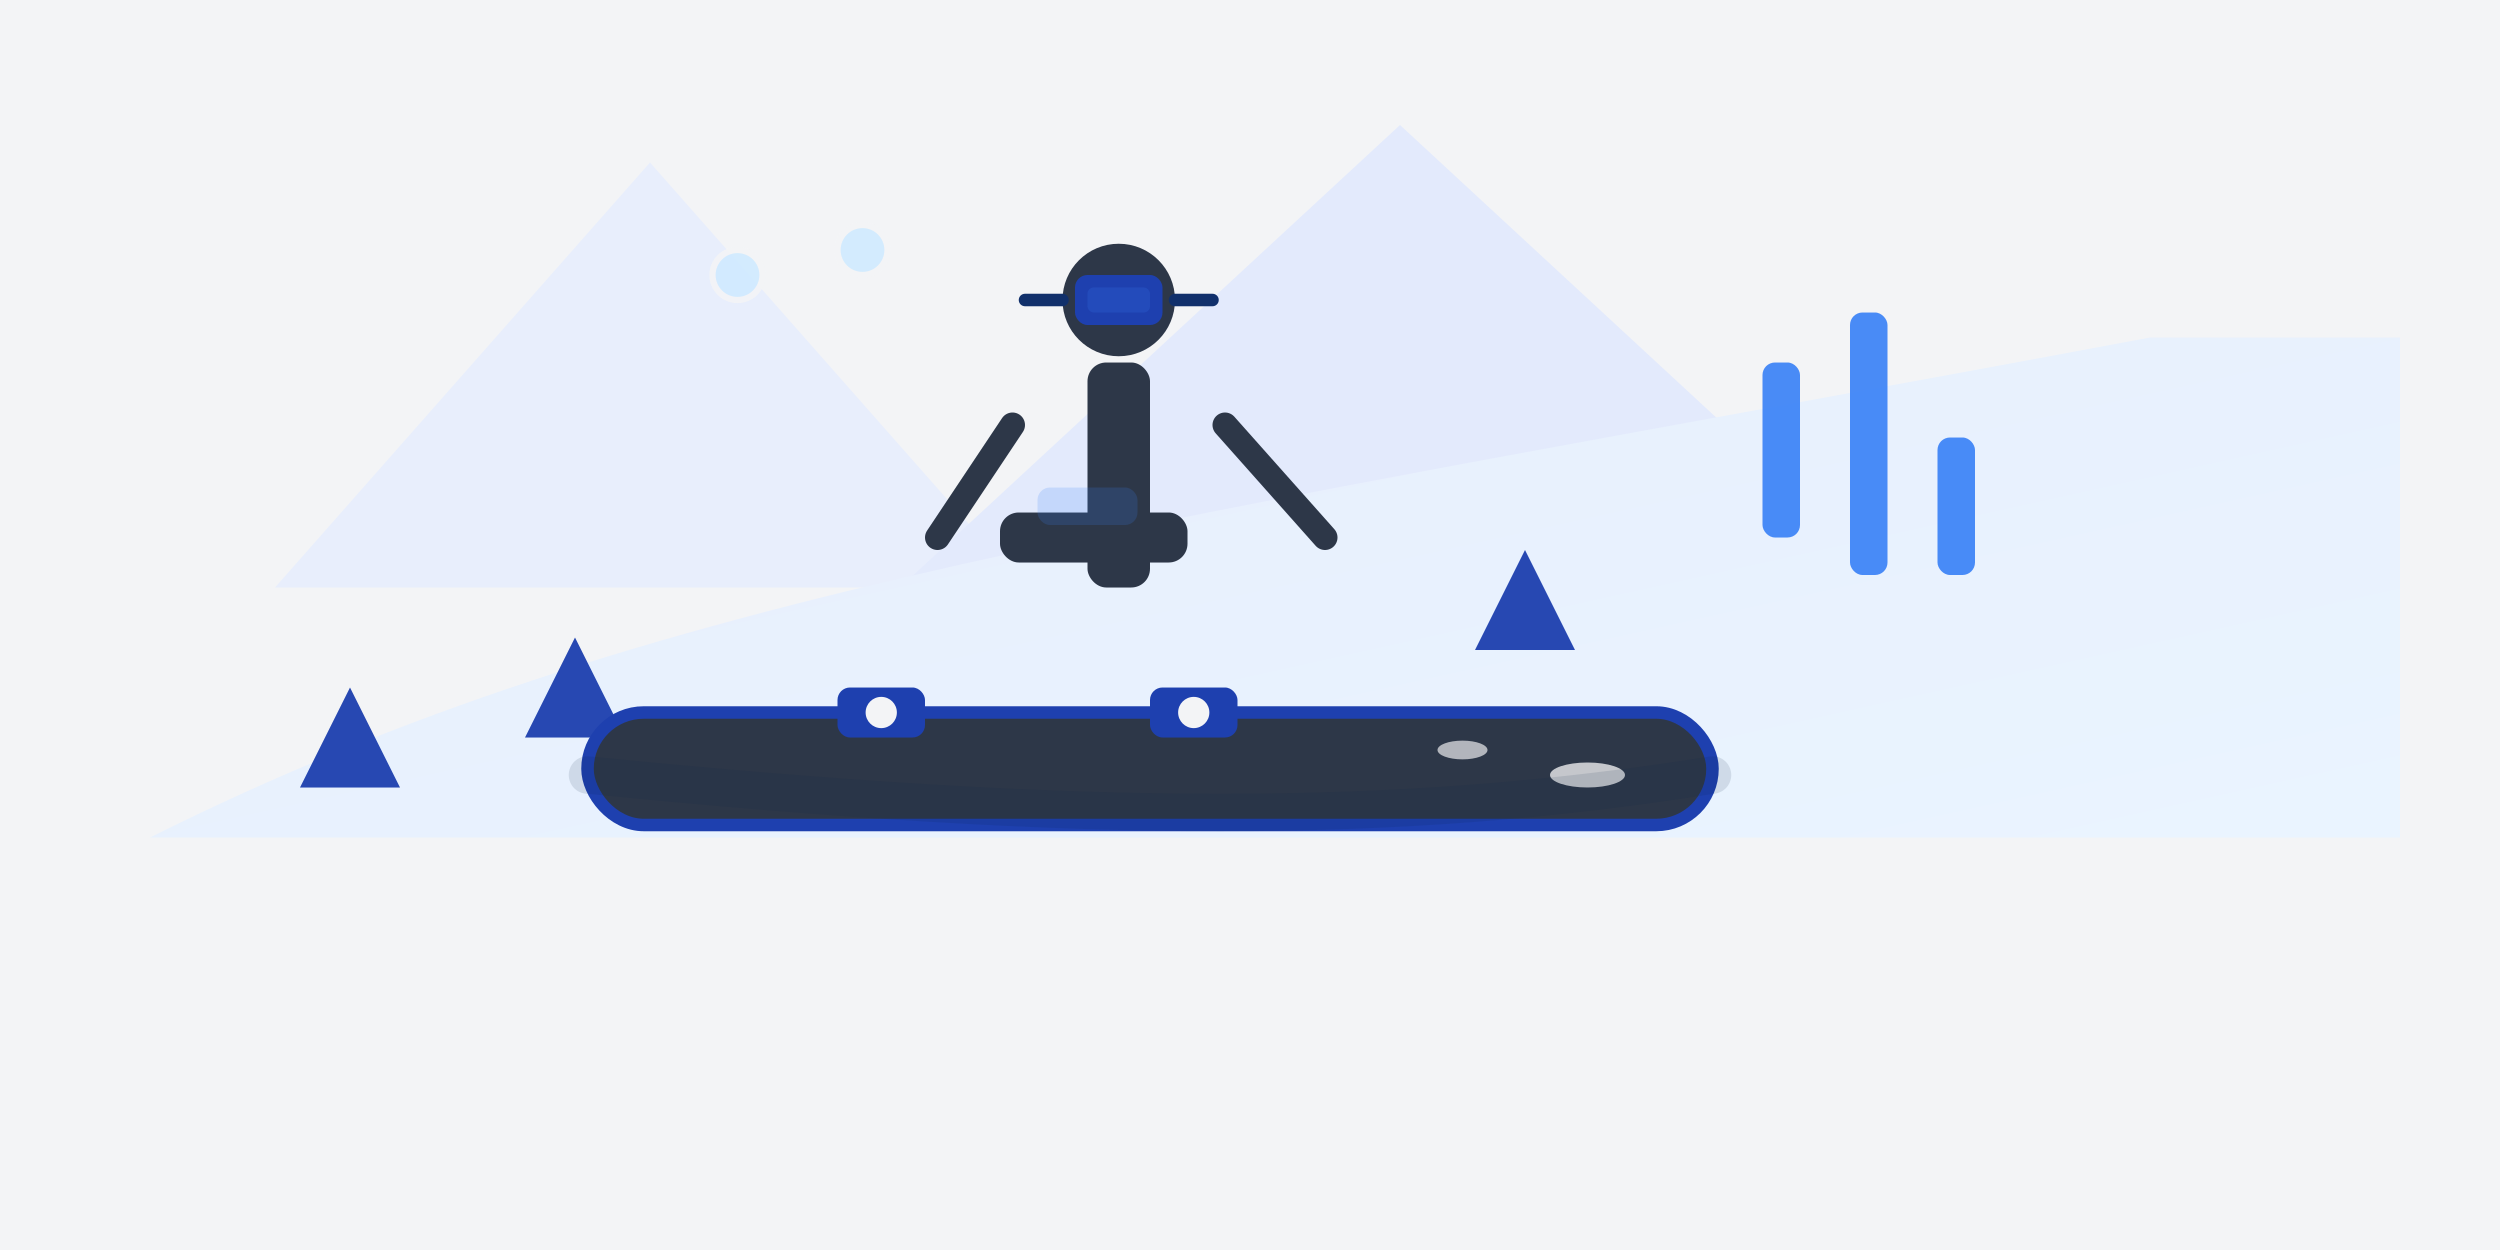 <svg xmlns="http://www.w3.org/2000/svg" width="400" height="200" fill="none" viewBox="0 0 400 200"><defs><linearGradient id="a" x1="0" x2="1" y1="0" y2="1"><stop offset="0%" stop-color="#e6eefc"/><stop offset="100%" stop-color="#eaf4ff"/></linearGradient></defs><path fill="#f3f4f6" d="M0 0h400v200H0z"/><g transform="translate(24 14)"><path fill="#e8eefc" d="m20 80 60-68 60 68Z"/><path fill="#e3eafc" d="m120 80 80-74 80 74Z"/><path fill="url(#a)" d="M0 120c80-40 160-50 320-80h40v80Z"/><path fill="#1e40af" d="m32 96-8 16h16Zm36-8-8 16h16Zm152-14-8 16h16Z" opacity=".95"/><rect width="180" height="18" x="70" y="100" fill="#2d3748" stroke="#1e40af" stroke-width="2" rx="9"/><rect width="14" height="8" x="110" y="96" fill="#1e40af" rx="2"/><rect width="14" height="8" x="160" y="96" fill="#1e40af" rx="2"/><circle cx="117" cy="100" r="2.5" fill="#f3f4f6"/><circle cx="167" cy="100" r="2.5" fill="#f3f4f6"/><rect width="10" height="36" x="150" y="44" fill="#2d3748" rx="3"/><rect width="30" height="8" x="136" y="68" fill="#2d3748" rx="3"/><rect width="16" height="6" x="142" y="64" fill="#3b82f6" opacity=".18" rx="2"/><circle cx="155" cy="34" r="9" fill="#2d3748"/><rect width="14" height="8" x="148" y="30" fill="#1e40af" rx="2"/><rect width="10" height="4" x="150" y="32" fill="#3b82f6" opacity=".18" rx="1"/><path stroke="#2d3748" stroke-linecap="round" stroke-width="4" d="m138 54-12 18m46-18 16 18"/><g fill="#3b82f6" opacity=".92"><rect width="6" height="28" x="258" y="44" rx="2"/><rect width="6" height="42" x="272" y="36" rx="2"/><rect width="6" height="22" x="286" y="56" rx="2"/></g><g fill="#cfeaff" opacity=".9"><circle cx="94" cy="30" r="4" stroke="#f3f4f6"/><circle cx="114" cy="26" r="4" stroke="#f3f4f6"/><ellipse cx="230" cy="110" fill="#fff" opacity=".8" rx="6" ry="2"/><ellipse cx="210" cy="106" fill="#fff" opacity=".7" rx="4" ry="1.5"/></g><path stroke="#11306b" stroke-linecap="round" stroke-width="2" d="M140 34h6m18 0h6"/><path stroke="#0b2449" stroke-linecap="round" stroke-opacity=".12" stroke-width="6" d="M70 110c80 8 130 8 180 0"/></g></svg>